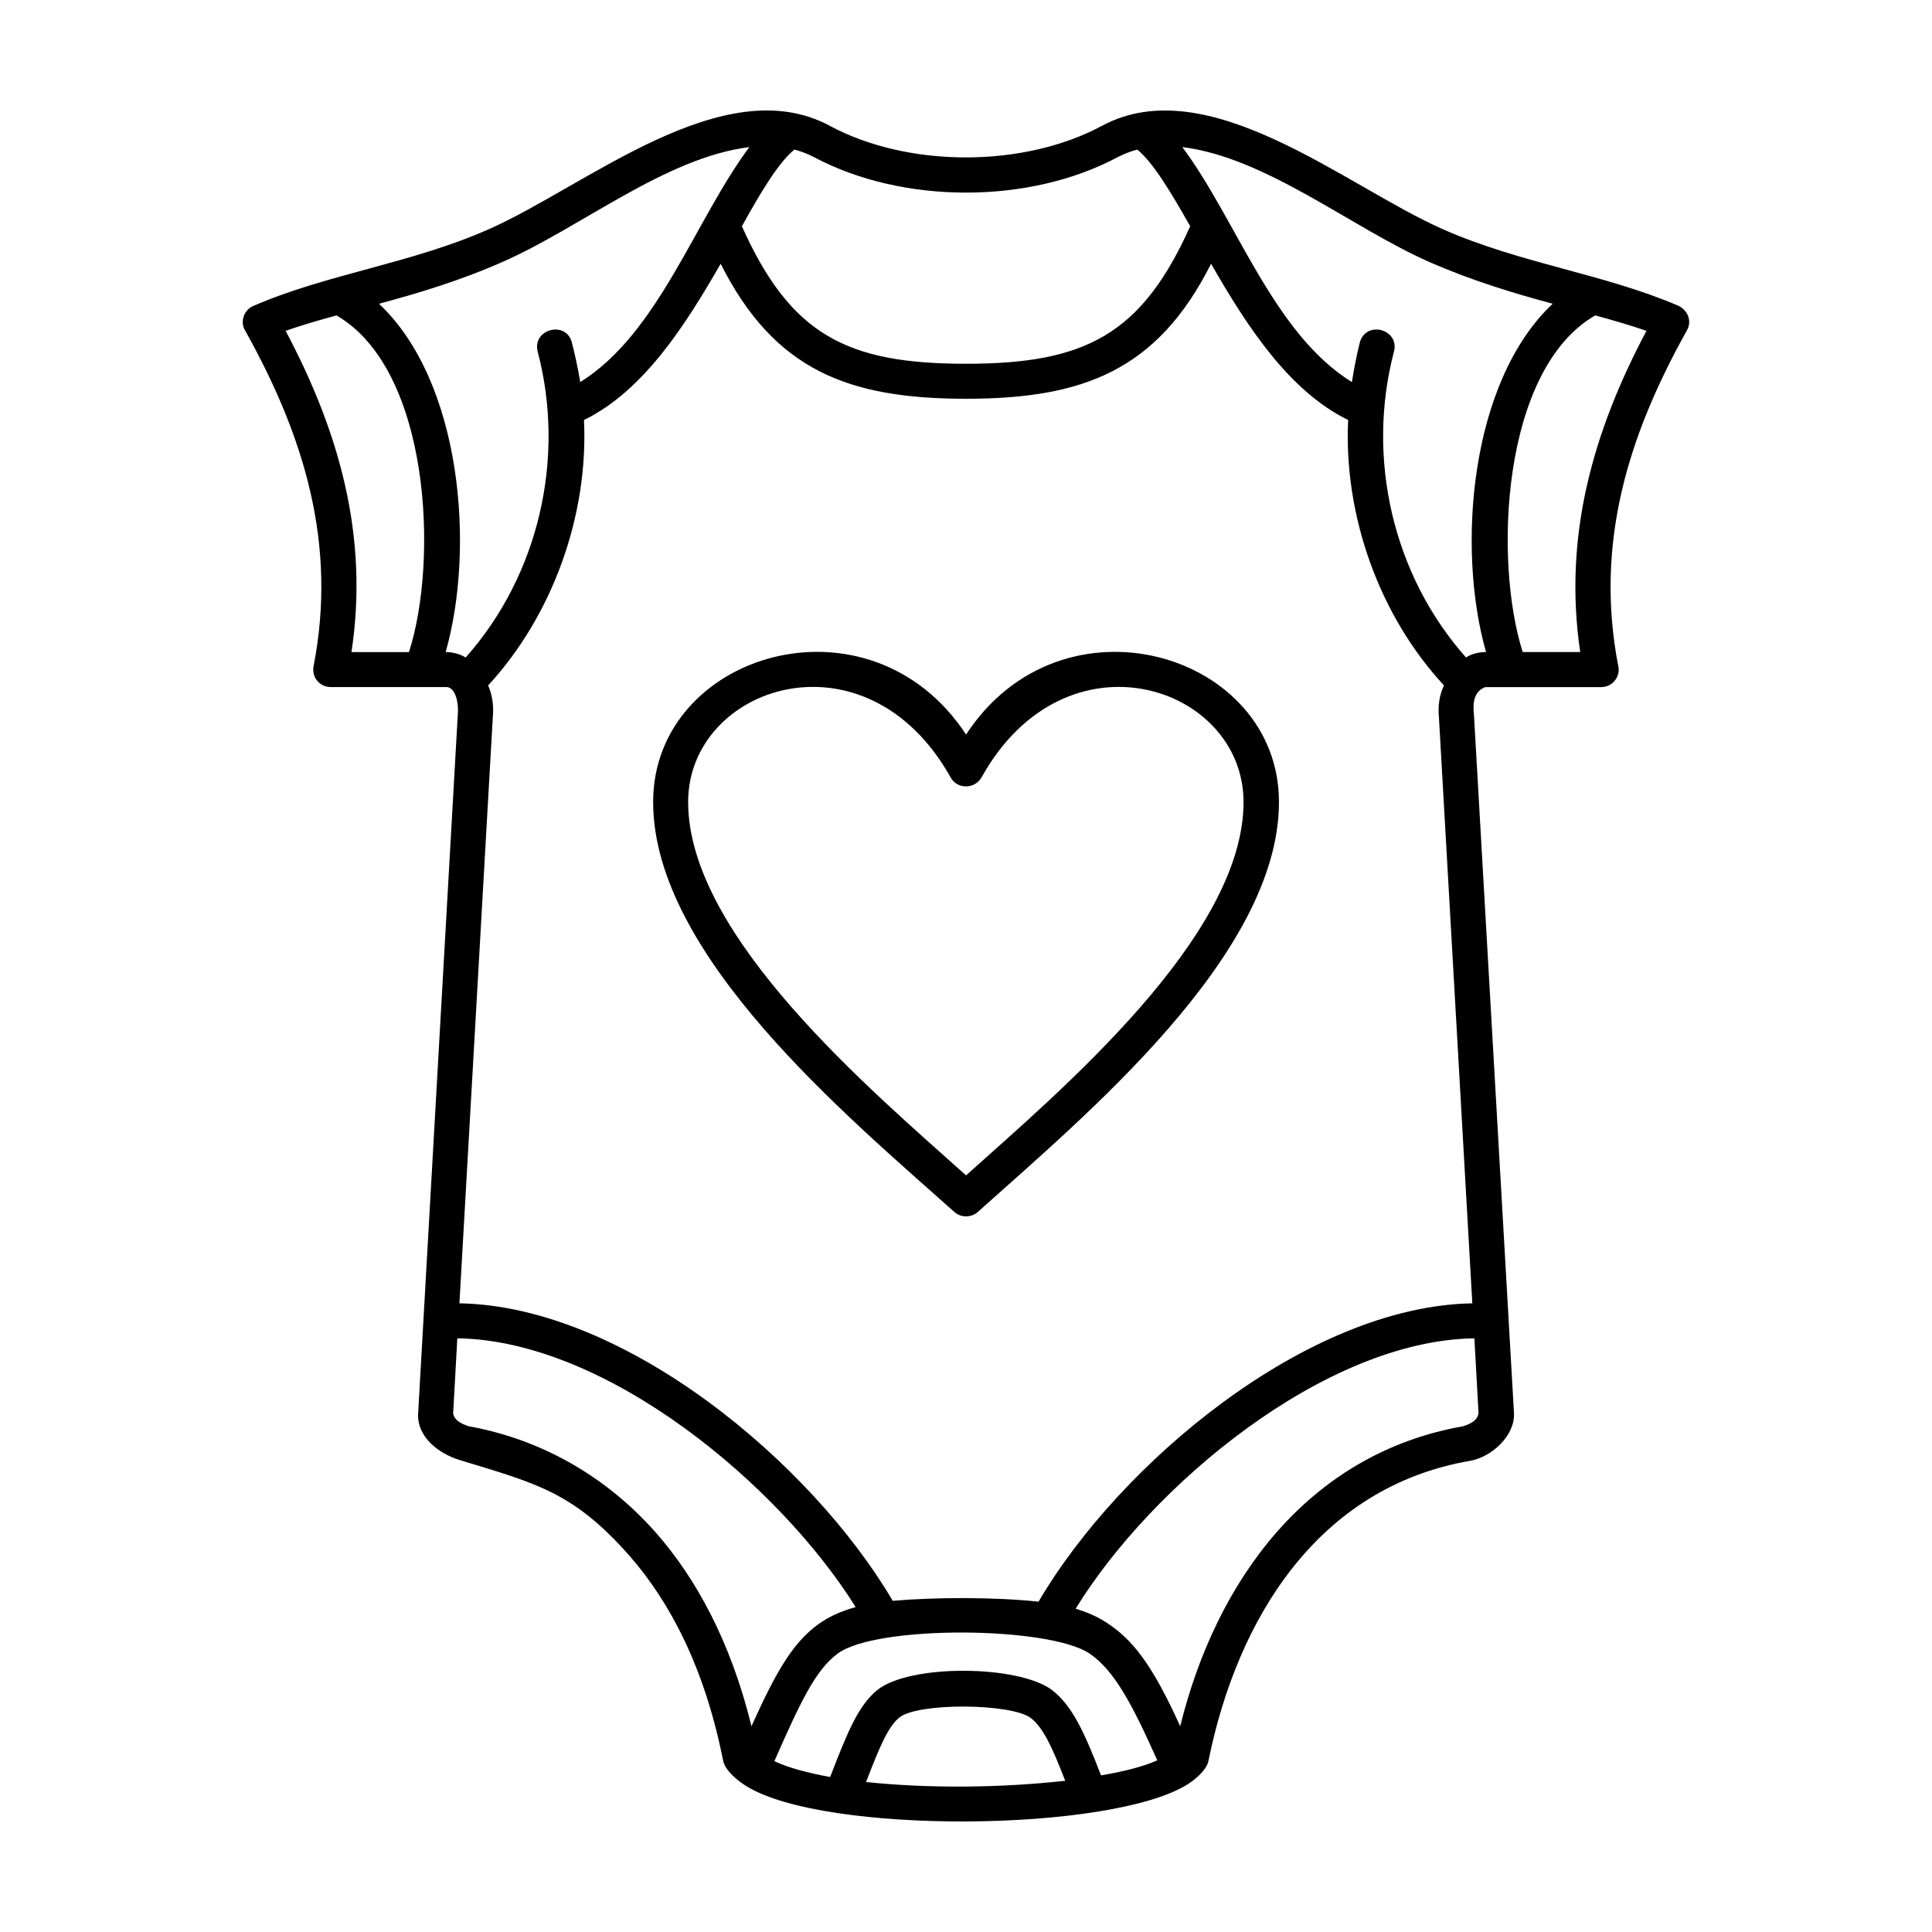 <?xml version="1.0" encoding="UTF-8"?>
<!-- Uploaded to: SVG Repo, www.svgrepo.com, Generator: SVG Repo Mixer Tools -->
<svg fill="#000000" width="800px" height="800px" version="1.1" viewBox="144 144 512 512" xmlns="http://www.w3.org/2000/svg">
 <path d="m265.75 489.39c43.949 0.77 93.418 42.402 114.83 78.84 11.594-0.992 27.164-0.992 38.648 0.223 21.422-36.547 70.996-78.285 114.95-79.059l-8.832-155.03c-0.332-3.316 0.109-6.184 1.324-8.723-17.227-18.551-26.609-45.16-25.398-70.336-15.789-7.727-26.945-25.066-36.328-41.406-14.242 28.27-33.895 35.777-64.926 35.777-31.141 0-50.793-7.508-65.035-35.777-9.387 16.344-20.43 33.68-36.219 41.406 1.215 25.176-8.281 51.785-25.398 70.336 1.102 2.539 1.547 5.41 1.215 8.723zm98.266 125.54c0-0.109 0-0.223 0.109-0.332 4.637-12.035 7.394-18.551 12.258-22.637 8.609-7.07 37.543-6.734 46.375-0.109 5.188 3.977 8.395 10.602 13.027 22.637 5.961-0.992 11.156-2.316 14.906-3.977-6.848-15.348-11.48-23.852-17.887-28.27-10.711-7.289-56.312-7.617-66.695-0.109-5.961 4.309-10.047 13.027-16.895 28.598 3.766 1.77 8.844 3.098 14.801 4.199zm62.277 0.996c-3.531-9.164-5.961-14.242-9.164-16.672-5.188-3.863-29.809-4.086-34.781-0.109-2.984 2.43-5.188 7.617-8.832 17.113 17.004 1.766 35.773 1.543 52.777-0.332zm-26.277-277.26c25.398-38.867 82.922-21.754 82.922 17.887 0 40.633-51.676 83.367-79.832 108.65-1.77 1.547-4.527 1.547-6.293-0.109-28.156-25.176-79.723-67.91-79.723-108.54 0.004-39.637 57.418-56.758 82.926-17.891zm4.086 11.371c-1.77 3.094-6.402 3.203-8.172 0-22.414-40.082-69.566-24.406-69.566 6.516 0 35.664 48.805 76.629 73.648 98.934 24.848-22.297 73.539-63.262 73.539-98.93 0.004-30.918-47.145-46.598-69.449-6.519zm128.41-31.797c1.102-0.77 2.984-1.438 5.301-1.438-7.84-27.492-4.309-71.66 17.668-92.309-10.27-2.762-21.312-6.07-32.902-11.156-20.645-9.164-43.066-27.605-65.258-30.363 14.355 19.215 24.07 49.359 44.941 62.277 0.555-3.422 1.215-6.957 2.098-10.488 1.656-5.965 10.602-3.531 9.055 2.43-7.402 28.156-0.332 59.184 19.098 81.047zm15.02-1.438h15.242c-4.527-30.586 3.316-58.301 17.559-85.133-4.195-1.438-8.723-2.762-13.582-4.086-24.852 14.359-26.945 64.93-19.219 89.219zm-88.117-112.84c-5.188-9.164-9.828-16.895-14.02-20.32-1.77 0.441-3.316 1.102-4.969 1.879-23.52 12.695-57.309 12.695-80.938 0-1.547-0.77-3.203-1.438-4.969-1.879-4.195 3.422-8.832 11.156-13.91 20.32 12.918 28.816 27.824 36.441 59.402 36.441 31.469-0.004 46.484-7.625 59.402-36.441zm-161.65 41.293c20.758-12.918 30.477-43.066 44.828-62.277-22.191 2.762-44.496 21.199-65.258 30.363-11.48 5.078-22.637 8.395-32.902 11.156 21.973 20.645 25.508 64.816 17.668 92.309 1.438 0 3.531 0.332 5.301 1.438 19.434-21.867 26.5-52.891 19.098-81.047-1.547-5.961 7.508-8.395 9.055-2.43 0.887 3.535 1.664 7.066 2.211 10.488zm72.988 324.63c-20.207-32.355-65.918-70.668-105.56-71.219l-1.102 19.875c0.332 1.984 2.43 2.871 4.086 3.422 15.566 2.762 34.23 10.711 49.797 28.379 10.488 12.035 19.652 28.598 25.176 51.121 6.184-13.695 10.602-21.754 17.445-26.832 2.981-2.207 6.293-3.641 10.156-4.746zm86.016 31.582c9.496-38.535 33.789-72.215 74.973-79.5 1.77-0.555 3.754-1.438 4.086-3.422l-1.102-19.875c-39.75 0.555-85.684 39.09-105.67 71.66 3.316 0.992 6.293 2.316 8.941 4.195 7.398 4.965 12.477 13.137 18.77 26.941zm-223.6-373.88c-4.856 1.324-9.387 2.648-13.473 4.086 14.242 26.832 22.082 54.547 17.445 85.133h15.242c7.84-24.293 5.629-74.863-19.215-89.219zm130.74-50.238c20.758 11.156 51.344 11.156 72.105 0 28.156-15.129 64.594 16.012 90.324 27.383 20.758 9.164 42.734 11.812 62.496 20.32 2.43 1.215 3.641 3.977 2.207 6.516-15.68 28.047-24.406 56.531-18.219 88.777 0.77 2.871-1.438 5.742-4.527 5.742h-30.695c-3.094 1.215-3.316 4.309-2.984 7.394l10.602 184.95c0.332 6.07-5.961 11.703-11.594 12.695-40.41 6.957-61.723 41.848-69.344 79.391-0.441 2.539-3.531 5.078-5.633 6.402-20.535 12.695-96.172 13.25-116.82 0.441-2.207-1.324-5.633-4.086-6.184-6.734-4.856-24.516-14.02-41.957-24.73-54.215-15.02-17.113-24.953-19.32-45.16-25.508-5.41-1.656-11.371-6.07-10.934-12.48l10.488-184.84c0.332-3.203-0.555-7.289-2.871-7.508h-30.809c-2.871 0-5.078-2.539-4.527-5.523 6.293-32.242-2.43-60.84-18.105-88.887-1.438-2.316-0.441-5.523 2.207-6.625 19.652-8.504 41.734-11.156 62.387-20.32 25.727-11.367 62.168-42.508 90.324-27.375z"/>
</svg>